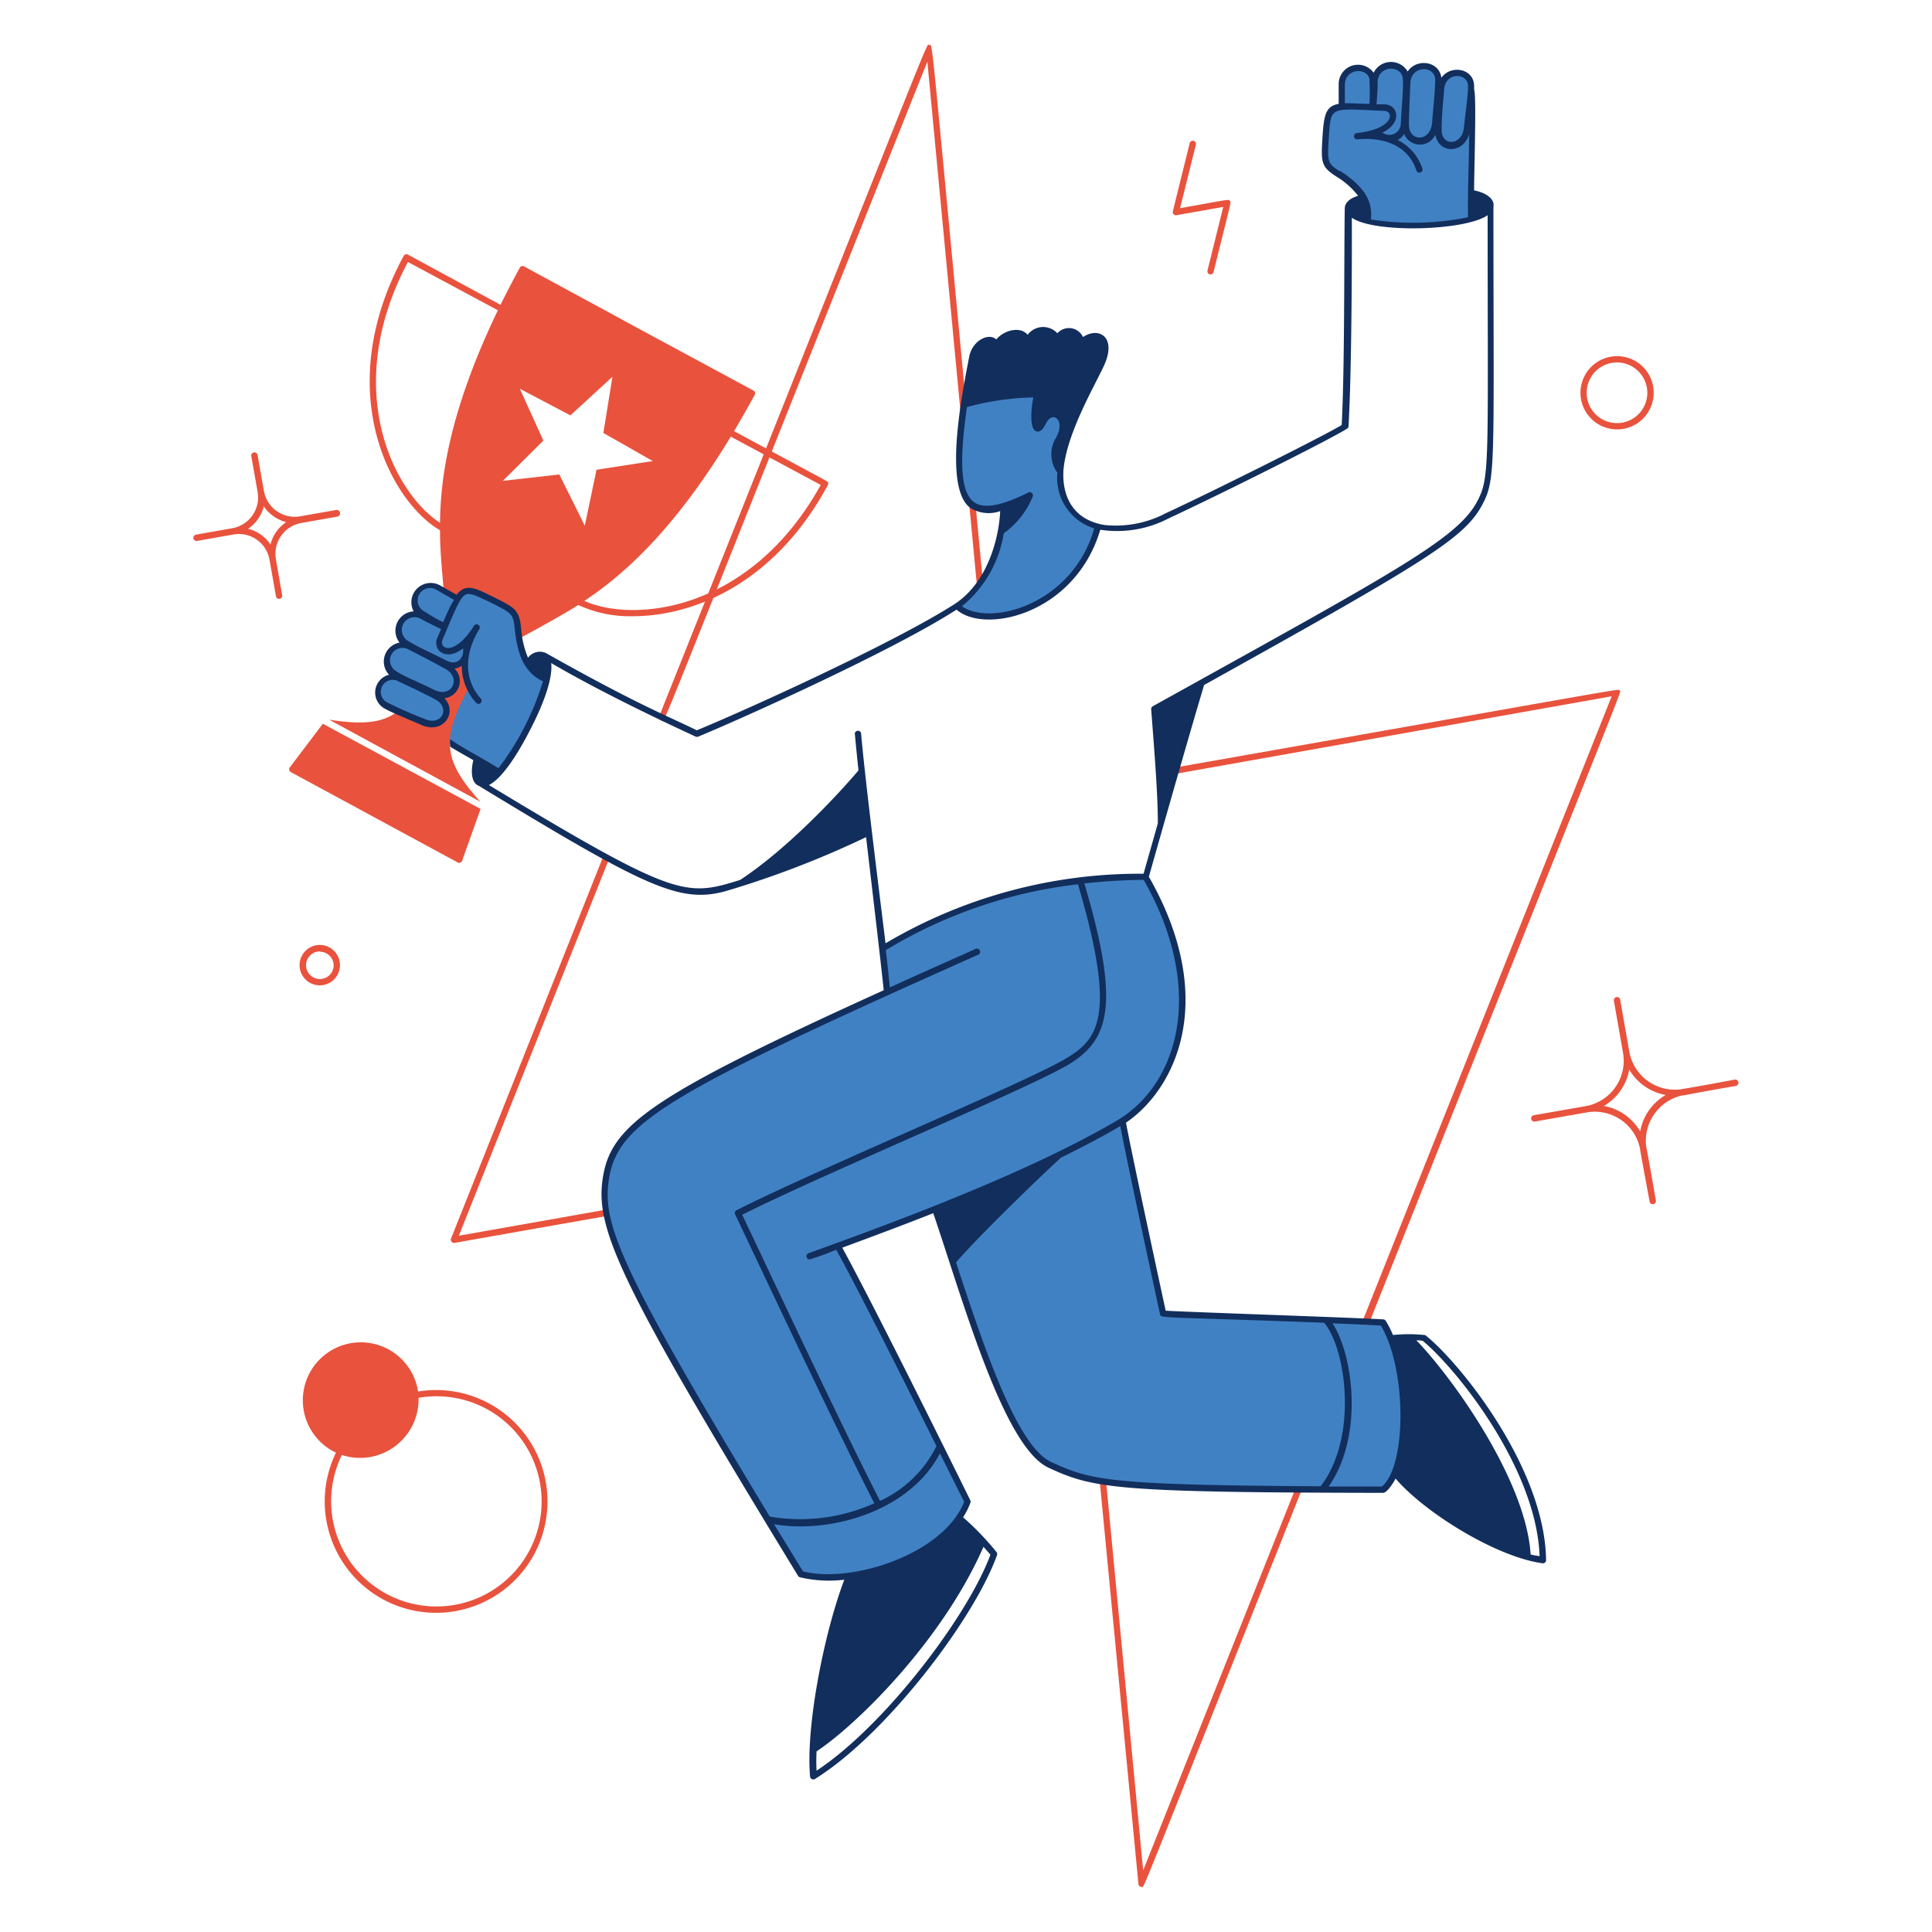 <svg xmlns="http://www.w3.org/2000/svg" viewBox="0 0 400 400" id="Success--Streamline-Free-Illustrations" height="400" width="400"><desc>Success Streamline Illustration: https://streamlinehq.com</desc><g><g><path d="M107.42 131.5c0.5 4 2 7.8 5.76 9.18a56 56 0 0 1 -9.84 19.32c-3.54 -2.3 -7.62 -4.34 -10.88 -6.44 0.1 -3.46 1.7 -7.16 4.4 -12.16a13.44 13.44 0 0 1 2 -11.48 15.7 15.7 0 0 1 -2.64 3.3c-3.46 3.26 -6 1.08 -5.06 -1.02 4.48 -10.58 4.16 -11.22 10.18 -8.28 5.5 2.66 5.5 2.66 6.08 7.58Z" fill="#4081c4" stroke-width="1"></path><path d="M137.08 149.2a0.66 0.66 0 0 1 -0.6 -0.9C195.7 0 191.64 9.24 192.42 9.36s-0.18 -7.12 11.28 113.22a0.66 0.66 0 0 1 -1.3 0.12L192 12.76C133.72 158.7 137.74 149.2 137.08 149.2Z" fill="#e9523d" stroke-width="1"></path><path d="M288.76 304.86a8.76 8.76 0 0 1 -2.42 3.56l-12.56 0c8.26 -10.36 5.76 -29.54 0.76 -35.16 0 0 8.3 0.34 11.8 0.54 4.76 7.68 5.4 23.26 2.42 31.06Z" fill="#4081c4" stroke-width="1"></path><path d="M274.54 273.22c5 5.62 7.5 24.8 -0.76 35.16 -44.56 -0.28 -48.18 -1.28 -56.48 -5.12 -7.4 -3.44 -14.26 -24.16 -20.1 -42 4.5 -5.34 17.44 -17.82 22.1 -22.12 3.28 -1.58 10.68 -5.4 13.1 -7.02 1.62 8.66 5.74 27.68 8.4 39.86 4 0.36 19.8 0.76 33.72 1.32Z" fill="#4081c4" stroke-width="1"></path><path d="M200.28 310.94c-3.34 8.78 -15.12 14 -24.48 15.38a26.7 26.7 0 0 1 -10 -0.38l-6.84 -11.22c12.62 2.78 30.14 -2.84 35.64 -15.26 1.88 3.76 3.78 7.62 5.68 11.48Z" fill="#4081c4" stroke-width="1"></path><path d="M173.42 258c3.16 5.6 11.84 22.62 21.18 41.44a25.24 25.24 0 0 1 -12.6 12.24c-8.3 -16.1 -25.46 -52.78 -29.14 -60.44 17.16 -8.68 60.86 -26.84 68.36 -31.52s10.5 -10.66 2.5 -37.34a122 122 0 0 1 13.5 -0.82c14.78 25.64 5.48 43.78 -4.74 50.52 -13 8.5 -44.48 20.6 -59.06 25.92Z" fill="#4081c4" stroke-width="1"></path><path d="M183.64 205.42c-0.18 -2 -0.52 -5.28 -0.94 -9.04a99.18 99.18 0 0 1 40.92 -14c8 26.68 5 32.68 -2.5 37.34s-51.12 22.84 -68.34 31.52c3.68 7.66 20.84 44.34 29.14 60.44a37.66 37.66 0 0 1 -22.96 3c-31.38 -52 -35.08 -61.42 -33.5 -70.94 1.78 -10.6 10.88 -16.9 58.18 -38.32Z" fill="#4081c4" stroke-width="1"></path><path d="M94.76 124a50.92 50.92 0 0 0 -2.76 5.8 38.56 38.56 0 0 1 -5.08 -2.88 3.22 3.22 0 0 1 3.68 -5.28Z" fill="#4081c4" stroke-width="1"></path><path d="M96.18 133.18c1.1 2.3 -0.72 5.86 -4 4.18a85.28 85.28 0 0 1 -8.18 -4.24 3.3 3.3 0 0 1 3.64 -5.48c1.52 0.84 2.9 1.46 4.46 2.3 0 0 -0.6 1.4 -0.92 2.2 -0.9 2.1 1.58 4.28 5.04 1.02Z" fill="#4081c4" stroke-width="1"></path><path d="M81.48 139.5a3.254 3.254 0 0 1 3.48 -5.5c2.94 1.5 4.72 2.4 7.6 4 4 2.28 1.38 7.44 -2.92 5.4a77.62 77.62 0 0 1 -8.16 -3.9Z" fill="#4081c4" stroke-width="1"></path><path d="M79.74 146a3.14 3.14 0 0 1 3.24 -5.36c2.74 1.3 4.6 2.16 7.42 3.68 4 2.12 1.5 7.14 -2.72 5.28a85.66 85.66 0 0 1 -7.94 -3.6Z" fill="#4081c4" stroke-width="1"></path><path d="M284.22 16.56a39.4 39.4 0 0 1 0 5.54 48 48 0 0 0 -6.34 -0.12l0 -4.5c-0.14 -4.34 6.12 -4.52 6.34 -0.92Z" fill="#4081c4" stroke-width="1"></path><path d="M291.12 16.2c0.14 2.34 -0.16 4.44 -0.4 9.2a3.08 3.08 0 0 1 -5.62 1.82c4.52 -1.72 3.88 -4.88 1.62 -5l-2.34 -0.12c0 -1.78 0.18 -3.3 0.22 -5 0.1 -4.64 6.28 -4.72 6.52 -0.9Z" fill="#4081c4" stroke-width="1"></path><path d="M297.82 16.42c0 2.44 -0.26 4.24 -0.62 9.04s-6.14 4.88 -6.12 0.28c0 -2 0.14 -4.84 0.3 -8.56 0.2 -4.54 6.32 -4.54 6.44 -0.76Z" fill="#4081c4" stroke-width="1"></path><path d="M304.58 17.82a72.44 72.44 0 0 1 -0.84 8.74c-0.5 4.62 -6 4.62 -6 0.14 0.1 -3.02 0.3 -5.22 0.52 -8.28 0.42 -4.42 6.32 -4.24 6.32 -0.6Z" fill="#4081c4" stroke-width="1"></path><path d="M285.08 27.2a3.1 3.1 0 0 0 5.64 -1.8c0.14 -2.76 0.32 -4.76 0.4 -6.44 0.4 0 0 -0.52 0 6.78 0 4.62 5.74 4.48 6.12 -0.28 0.2 -2.72 0.42 -4.68 0.56 -6.32l0.52 0c-0.18 2.32 -0.36 4.52 -0.46 7.5 -0.16 4.46 5.4 4.46 6 -0.14 0.38 -3.62 0.76 -5.84 0.84 -7.8 0.62 0 0 14.24 0 26.52a54.98 54.98 0 0 1 -21.48 0.5c0.78 -4.4 -2.34 -7.42 -6.1 -9.86 -2.94 -1.88 -2.88 -2.46 -2.52 -8.14 0.44 -6.68 0.76 -6.1 12.14 -5.56 2.22 0.16 2.86 3.34 -1.66 5.04Z" fill="#4081c4" stroke-width="1"></path><path d="M227.28 108.96c-6.9 18.22 -23.18 22.72 -29.28 16.44a25.38 25.38 0 0 0 9.3 -15.4 16.74 16.74 0 0 0 5.9 -7.4 33.32 33.32 0 0 1 -5.4 2.22c-8.32 2.58 -10.9 -2.7 -8.18 -21.04a53.14 53.14 0 0 1 15.14 -2.12c-1.06 4 -0.62 9.54 1.14 5.8s6 -0.9 3.02 4a5.74 5.74 0 0 0 0.66 6.26 10.58 10.58 0 0 0 7.7 11.24Z" fill="#4081c4" stroke-width="1"></path><path d="m282.18 273.32 51.5 -129.16 -90 16a0.66 0.66 0 0 1 -0.24 -1.28c97.86 -17.24 91.52 -16.32 91.88 -15.88s3.76 -8.8 -51.84 130.9a0.712 0.712 0 1 1 -1.3 -0.58Z" fill="#e9523d" stroke-width="1"></path><path d="M236.34 390.66a0.66 0.66 0 0 1 -0.64 -0.6l-8 -83.28a0.66 0.66 0 0 1 1.3 -0.14l7.68 80.6 31.56 -79.14a0.66 0.66 0 0 1 1.22 0.48C234.62 396 237 390.66 236.34 390.66Z" fill="#e9523d" stroke-width="1"></path><path d="M94 257.34a0.68 0.68 0 0 1 -0.62 -0.9l31.54 -79.18a0.66 0.66 0 0 1 1.22 0.48L95 255.84l30.42 -5.38a0.661 0.661 0 0 1 0.24 1.3c-31.78 5.58 -31.5 5.58 -31.66 5.58Z" fill="#e9523d" stroke-width="1"></path><path d="M171.44 100c0 -0.38 1.44 0.56 -19.46 -10.74 1.4 -2.36 2.84 -4.88 4.28 -7.52a0.64 0.64 0 0 0 -0.26 -0.88c-43.14 -23.28 -4.32 -2.3 -47.5 -25.7a0.64 0.64 0 0 0 -0.88 0.26c-1.44 2.64 -2.76 5.22 -4 7.68L84.46 52.72a0.64 0.64 0 0 0 -0.88 0.26c-15.2 28.12 -2.52 51.02 7.52 56.8 0 4.8 0.5 8.84 0.76 12.56l2.88 1.64c1.5 -2.44 2.78 -2 6.5 -0.14 6.34 3.12 5.5 2.92 6.26 8.32 0.2 0 8.9 -4.78 12.22 -6.9a25.46 25.46 0 0 0 11.3 2.32c12.34 0 29.24 -6.56 40.36 -27.12a0.56 0.56 0 0 0 0.06 -0.46Zm-80.34 8.24c-9.46 -6.12 -20.66 -27.6 -6.64 -54l18.62 10c-10.34 21.5 -11.88 35.3 -11.98 44Zm24.7 -10 -11.7 1.32 8.4 -8.34 -4.88 -10.74L118.1 86l8.7 -8 -1.88 11.64 10.24 5.82 -11.66 1.8 -2.42 11.58Zm5.2 26.16c7.26 -4.84 18 -13.7 30.3 -34l18.62 10c-14.52 26.24 -38.62 28.62 -48.92 24.02Z" fill="#e9523d" stroke-width="1"></path><path d="M86.56 288.1a12 12 0 1 0 -17 12.66 23.06 23.06 0 1 0 17 -12.66Zm3.72 44.5a21.78 21.78 0 0 1 -19.5 -31.36 12.12 12.12 0 0 0 15.88 -11.84 21.76 21.76 0 1 1 3.62 43.2Z" fill="#e9523d" stroke-width="1"></path><path d="m69.62 105.58 -7.48 1.32a6.48 6.48 0 0 1 -7.5 -5.26l-1.32 -7.46a0.66 0.66 0 0 0 -1.3 0.22l1.32 7.46a6.48 6.48 0 0 1 -5.34 7.52l-7.46 1.32a0.66 0.66 0 0 0 0.2 1.3l7.5 -1.32a6.44 6.44 0 0 1 7.58 5.32l1.32 7.48a0.65 0.65 0 0 0 1.28 -0.22l-1.3 -7.48a6.48 6.48 0 0 1 5.26 -7.5l7.46 -1.32a0.699 0.699 0 0 0 -0.22 -1.38ZM56 112.74a7.82 7.82 0 0 0 -4.64 -3.26 8 8 0 0 0 3.26 -4.64 8 8 0 0 0 4.64 3.26 7.82 7.82 0 0 0 -3.26 4.64Z" fill="#e9523d" stroke-width="1"></path><path d="M359.14 223.52c-10.58 2 -10.7 1.88 -11.06 2a9.58 9.58 0 0 1 -10.76 -7.84l-1.88 -10.72a0.661 0.661 0 0 0 -1.3 0.24l1.88 10.72a9.54 9.54 0 0 1 -7.76 11.1l-10.72 1.88a0.661 0.661 0 0 0 0.24 1.3l10.72 -1.88a9.56 9.56 0 0 1 11.04 7.44c0 0.28 0.48 2.82 2 11.04a0.66 0.66 0 0 0 1.3 -0.22c-1.46 -8.3 -1.9 -10.78 -2 -11.08a9.64 9.64 0 0 1 7.32 -10.68c0.48 0 -0.16 0 11.24 -2a0.663 0.663 0 0 0 -0.26 -1.3Zm-19.56 10.72a10.92 10.92 0 0 0 -7.52 -5.26 10.94 10.94 0 0 0 5.26 -7.54 10.94 10.94 0 0 0 7.54 5.26 11.02 11.02 0 0 0 -5.28 7.54Z" fill="#e9523d" stroke-width="1"></path><path d="M334.78 88.9a7.58 7.58 0 1 1 7.6 -7.58 7.58 7.58 0 0 1 -7.6 7.58Zm0 -13.86a6.28 6.28 0 1 0 6.28 6.28 6.28 6.28 0 0 0 -6.28 -6.28Z" fill="#e9523d" stroke-width="1"></path><path d="M66.2 204a4.18 4.18 0 1 1 4.18 -4 4.16 4.16 0 0 1 -4.18 4Zm0 -7.02a2.86 2.86 0 1 0 2.88 3.02 2.86 2.86 0 0 0 -2.88 -2.96Z" fill="#e9523d" stroke-width="1"></path><path d="m250 56 3.26 -13.16 -9.7 1.72a0.66 0.66 0 0 1 -0.74 -0.8l3.5 -14.14a0.66 0.66 0 0 1 1.28 0.32l-3.28 13.16c10.46 -1.86 10 -1.88 10.3 -1.52s0.44 -0.64 -3.36 14.72A0.648 0.648 0 1 1 250 56Z" fill="#e9523d" stroke-width="1"></path><path d="M97.22 142.12a13.1 13.1 0 0 1 1.58 -12.24 15.48 15.48 0 0 1 -2.62 3.3c1.12 2.3 -0.72 5.86 -4 4.18 -2.18 -1.1 -6.18 -3.02 -6.18 -3.02 -0.22 0.4 -0.5 -0.28 6.6 3.72 4 2.28 1.38 7.44 -2.92 5.4 -2.4 -1.16 -4.22 -2 -5.7 -2.64 -0.16 0.36 -0.48 -0.3 6.5 3.38 4 2 1.52 7.14 -2.76 5.3 -1.56 -0.7 -2.88 -1.26 -4 -1.72a0.66 0.66 0 0 0 -1 -0.78c-3.24 2.62 -7.18 3.16 -14.58 2l31.32 17c-8.14 -9.02 -7.9 -13.34 -2.24 -23.88Z" fill="#e9523d" stroke-width="1"></path><path d="M66.84 149.84 60 158.88a0.66 0.66 0 0 0 0.22 0.98l34.54 18.7a0.64 0.64 0 0 0 0.92 -0.36l3.82 -10.72Z" fill="#e9523d" stroke-width="1"></path><path d="M295.24 276.54a0.48 0.48 0 0 0 -0.34 -0.14 32 32 0 0 0 -6.5 0 21.26 21.26 0 0 0 -1.5 -2.94 0.64 0.64 0 0 0 -0.52 -0.3c-7.56 -0.42 -42 -1.56 -45.04 -1.8 0 0 -6.7 -30.88 -8.22 -38.92 10.24 -6.96 19.28 -25.44 4.74 -50.92 3.78 -13.36 8.8 -30.92 11.44 -39.7 46 -25.6 53.88 -30.4 57.58 -37.3 2.9 -5.42 2.32 -8.12 2.32 -61.68 0.34 -1.9 -2 -3.04 -4 -3.42 0 -4.46 0.52 -19.68 0 -20.88l0 -0.72c0 -3.64 -4.8 -4.52 -6.78 -1.72 -0.42 -3.46 -5.1 -4.1 -6.98 -1.3a4 4 0 0 0 -7.04 0.26 4 4 0 0 0 -7.24 2.44l0 4c-2.54 0.48 -3.02 2 -3.32 6.38 -0.36 5.7 -0.42 6.58 2.82 8.66a16.56 16.56 0 0 1 4.52 4c-1.02 0.3 -2.74 1.04 -2.76 2.62 -0.16 9.28 0 33.26 -0.64 44.84 -3.9 2.36 -26.6 13.7 -36.46 18.28a22.18 22.18 0 0 1 -12.74 2.4c-9.48 -1.64 -8.36 -10.9 -8.42 -11.1 0.54 -7.74 6.58 -17.82 8.46 -22 2.62 -5.8 -1.1 -8 -4.4 -5.8a3.2 3.2 0 0 0 -5.3 -0.78 4 4 0 0 0 -6.16 0.32c-1.46 -1.82 -4.84 -1.02 -6.5 0.96 -1.48 -1.44 -4.92 0.12 -5.6 3.58 -1.48 7.72 -5.38 27.02 0.18 31.26a7.14 7.14 0 0 0 6.24 0.7c-0.26 5.38 -2.44 14.64 -9.4 19.22 -12.62 8.1 -43.42 22.06 -53.42 26.16 -5.24 -2.62 -12 -5.14 -31.24 -16a3.04 3.04 0 0 0 -3.7 0.98 19.38 19.38 0 0 1 -1.42 -6c-0.4 -4 -1.18 -4.34 -6.36 -6.88 -2.9 -1.42 -5.14 -2.66 -7 -0.16l-3.54 -2a4 4 0 0 0 -5.36 5.44 4 4 0 0 0 -2.92 6.46 4 4 0 0 0 -2.18 6.66 3.8 3.8 0 0 0 -1.12 6.88c2 1.12 4 1.84 8 3.6 4.58 1.82 7.32 -2.86 4.58 -5.62a3.58 3.58 0 0 0 2.1 -6.14 3.22 3.22 0 0 0 1.5 -0.58 11.34 11.34 0 0 0 3.02 7.72 0.66 0.66 0 0 0 0.96 -0.9c-3.12 -3.38 -3.88 -8.68 -0.3 -14.48a0.66 0.66 0 0 0 -1.1 -0.7l-0.1 0.16c-4 6.32 -7.3 4.78 -6.44 2.74 2.86 -6.74 3.7 -8.88 4.88 -9.32 0.82 -0.3 2 0.22 4.52 1.42 5.02 2.48 5.22 2.56 5.54 5.78 0.48 4.64 1.66 8.86 5.84 10.8a57.5 57.5 0 0 1 -9.22 18c-3.46 -2.2 -7.12 -4 -10 -6a10 10 0 0 0 0 1.54c1.48 0.9 3.12 1.82 4.8 2.78 -0.56 2.26 -0.44 4.74 1.14 5.32 34.72 21.12 41.62 24.42 51.18 21.78a197.64 197.64 0 0 0 29 -11.16c0 0.22 3.14 26.5 3.64 31.7 -48 21.8 -56.34 27.86 -58.12 38.62s3.4 22 40.4 82.64a0.6 0.6 0 0 0 0.38 0.28 26.2 26.2 0 0 0 9.18 0.5c-4.28 11.34 -8 30.6 -7.08 40.76a0.66 0.66 0 0 0 1 0.5c14.62 -9.04 32.94 -33.04 37.7 -46.34a0.66 0.66 0 0 0 -0.12 -0.66 58 58 0 0 0 -6.9 -7.18 15.4 15.4 0 0 0 1.5 -2.98 0.66 0.66 0 0 0 0 -0.52c-5.56 -11.3 -20.64 -41.62 -26.52 -52.32 6 -2.22 12.46 -4.62 18.84 -7.14 6.3 18.48 14.56 48.36 23.84 52.68s13.88 5.14 69.3 5.22c0.78 0 2.1 -2 2.58 -2.96 6 7.02 20.78 16.22 30.42 17.54a0.64 0.64 0 0 0 0.74 -0.66c-0.26 -19 -17.64 -40.62 -24.86 -46.46ZM88 148.88a82.72 82.72 0 0 1 -8 -3.54 2.48 2.48 0 0 1 2.64 -4.2c2.8 1.32 4.74 2.22 7.42 3.64 3.3 1.68 1.4 5.62 -2.06 4.1Zm2 -6c-4 -2 -6.18 -2.72 -8.1 -4a2.585 2.585 0 0 1 2.84 -4.32 197 197 0 0 1 7.6 4c3.22 1.92 1.14 6 -2.34 4.3Zm5.88 -8.56c0.22 1.82 -1.18 3.6 -3.4 2.46 -3.36 -1.7 -6.22 -2.94 -8.14 -4.18a2.64 2.64 0 0 1 2.98 -4.36c1.34 0.72 2.54 1.3 4 2l-0.7 1.64c-1.26 2.62 1.62 5.14 5.18 2.42Zm-4 -5.42a44.86 44.86 0 0 1 -4.36 -2.52 2.567 2.567 0 0 1 2.98 -4.18l3.52 2c-0.76 1.1 -1.42 2.62 -2.3 4.68Zm206.6 -102.18c0 -3.04 0.28 -5.2 0.52 -8.26 0.28 -3.6 4.92 -3.42 4.94 -0.64 0 1.84 -0.28 3.38 -0.86 8.66 -0.42 3.72 -4.74 3.92 -4.6 0.24ZM292 17.2c0.18 -3.74 5.04 -3.66 5.14 -0.76 0 2.22 -0.3 4.68 -0.64 8.96 -0.3 4 -4.82 4.1 -4.8 0.34 0.04 -3.08 0.18 -5.28 0.3 -8.54Zm-6.8 0c0 -3.8 5.06 -3.82 5.24 -0.86 0.14 2.24 -0.18 4.74 -0.42 9.12a2.38 2.38 0 0 1 -3.8 2c4.12 -2 3.32 -5.72 0.48 -5.86l-1.7 0c0.1 -1.6 0.22 -2.96 0.24 -4.5Zm-1.68 -0.5a38.44 38.44 0 0 1 0 4.8c-2.14 0 -3.8 -0.18 -5.08 -0.12l0 -3.8c0.02 -3.58 4.86 -3.7 5.12 -0.98Zm-6.14 18.76c-2.6 -1.68 -2.6 -1.88 -2.22 -7.56 0.4 -6 0.4 -5.42 11.48 -4.94 2 0.1 2 3.76 -5.82 4.6a0.66 0.66 0 0 0 0.14 1.3c0.2 0 9.74 -1.44 12.32 6.52a0.66 0.66 0 0 0 1.24 -0.4 10.2 10.2 0 0 0 -5.16 -6 3.38 3.38 0 0 0 1.36 -1.24 3.52 3.52 0 0 0 6.46 0.14c0.66 4 5.86 4 6.98 -0.14 0 5.72 -0.34 12.34 -0.22 17.24a56.88 56.88 0 0 1 -20.1 0.46c0.28 -3.1 -0.54 -6.3 -6.42 -10.08Zm-69.56 74.94a17.2 17.2 0 0 0 6 -7.62 0.66 0.66 0 0 0 -0.9 -0.82c-3.08 1.52 -8.56 4 -11.26 2s-3.14 -8 -1.46 -19.68a56.72 56.72 0 0 1 13.74 -2c-0.48 2.36 -0.82 6.5 0.6 7.02 1.04 0.36 1.68 -1.04 2 -1.58 1.4 -2.98 4.36 -0.6 1.86 3.3a6.5 6.5 0 0 0 0.52 6.84 10.94 10.94 0 0 0 7.62 11.54 24.2 24.2 0 0 1 -17.2 17c-4.14 1.04 -8 0.68 -10.18 -0.88a24.44 24.44 0 0 0 8.66 -15.12Zm-29.54 41.44a0.66 0.66 0 0 0 -1.3 0c0.18 2 0.44 4.66 0.76 7.66 -3.56 4.24 -14.32 16 -24.5 22.68 -11.24 3.5 -13.24 3.82 -52.02 -19.64 2.42 -1.22 5.5 -5.38 8.9 -12.14 1.68 -3.32 4.42 -9.4 4 -13.12 5.6 3.28 14.88 8.26 29.2 14.9 0.58 0.26 0.84 0.48 1.22 0.34 9.64 -4 40.4 -17.86 53.5 -26.3 6 5.2 24.64 0.8 29.76 -16.54a23.06 23.06 0 0 0 14.2 -2.38c10.44 -4.84 33.88 -16.56 36.9 -18.56a0.58 0.58 0 0 0 0.3 -0.5c0.62 -10.68 0.72 -32.64 0.68 -43.16 4.7 3.28 23.54 2.7 28.12 -0.52 0 51.52 0.52 54.24 -2.18 59.28 -4.16 7.8 -17.32 14.7 -67.14 42.38a0.68 0.68 0 0 0 -0.34 0.62c0.64 8.5 1.38 17.4 1.38 23.62l-2.96 10.44a103.32 103.32 0 0 0 -53.42 14.4c-1.68 -13.7 -4.32 -34.78 -5.06 -43.46Zm-52.16 92c2 -11.44 12 -17.48 76.46 -46.2a0.66 0.66 0 0 0 -0.54 -1.2c-6.46 2.88 -12.4 5.52 -17.82 8 -0.18 -2 -0.46 -4.6 -0.82 -7.72a98.54 98.54 0 0 1 39.78 -13.64c8 27.16 4.3 32 -2.38 36 -7.34 4.56 -51.36 22.92 -68.3 31.48a0.64 0.64 0 0 0 -0.3 0.86c3.5 7.32 20.4 43.4 28.82 59.82a37.52 37.52 0 0 1 -21.64 2.76c-31.62 -52.22 -34.8 -60.96 -33.26 -70.14Zm77.5 76.4 1.44 1.64c-4.78 12.9 -22 35.5 -36 44.72a38.48 38.48 0 0 1 0 -4c8.02 -5.28 25.88 -22.6 34.56 -42.34Zm-4 -9.3c-4.34 10.88 -23.28 16.94 -33.36 14.4l-6 -9.76c11.88 2 28.18 -2.8 34.34 -14.68Zm-32.22 -51.48a0.66 0.66 0 0 0 0.22 1.28 49 49 0 0 0 5.5 -2c3.36 6 11.76 22.56 20.76 40.66a24.28 24.28 0 0 1 -11.68 11.34c-8.22 -16 -24.44 -50.66 -28.54 -59.24 17.46 -8.74 60.36 -26.6 67.84 -31.26 8 -5 10.54 -12 3 -37.34 4 -0.44 8 -0.68 12.28 -0.74 13.14 23.1 6.92 42.54 -5.54 49.84 -17.82 10.48 -44.28 20.44 -63.84 27.46Zm50.18 43.2c-7.1 -3.28 -14 -24.12 -19.64 -41.3 4.64 -5.4 17.2 -17.56 21.74 -21.7 5.16 -2.52 9.58 -4.92 12.26 -6.52 1.56 8.22 8.22 38.92 8.22 38.92 0.22 0.96 -0.14 0.5 34 1.8 4.6 5.54 7.02 23.78 -0.74 33.86 -44 -0.26 -47.6 -1.24 -55.84 -5.06Zm68.52 5.12 -11.02 0c7.34 -10.48 5.06 -27.34 0.8 -33.8 3.6 0.14 7.04 0.3 10 0.46 5.26 8.66 5.5 28.86 0.22 33.34Zm30.8 14c-1.02 -15.6 -16.46 -36.88 -23.66 -44.28 0.44 0 0.9 0 1.34 0.12 7.04 5.82 23.5 26.36 24.18 44.56a17.28 17.28 0 0 1 -1.86 -0.34Z" fill="#122e5c" stroke-width="1"></path></g></g></svg>